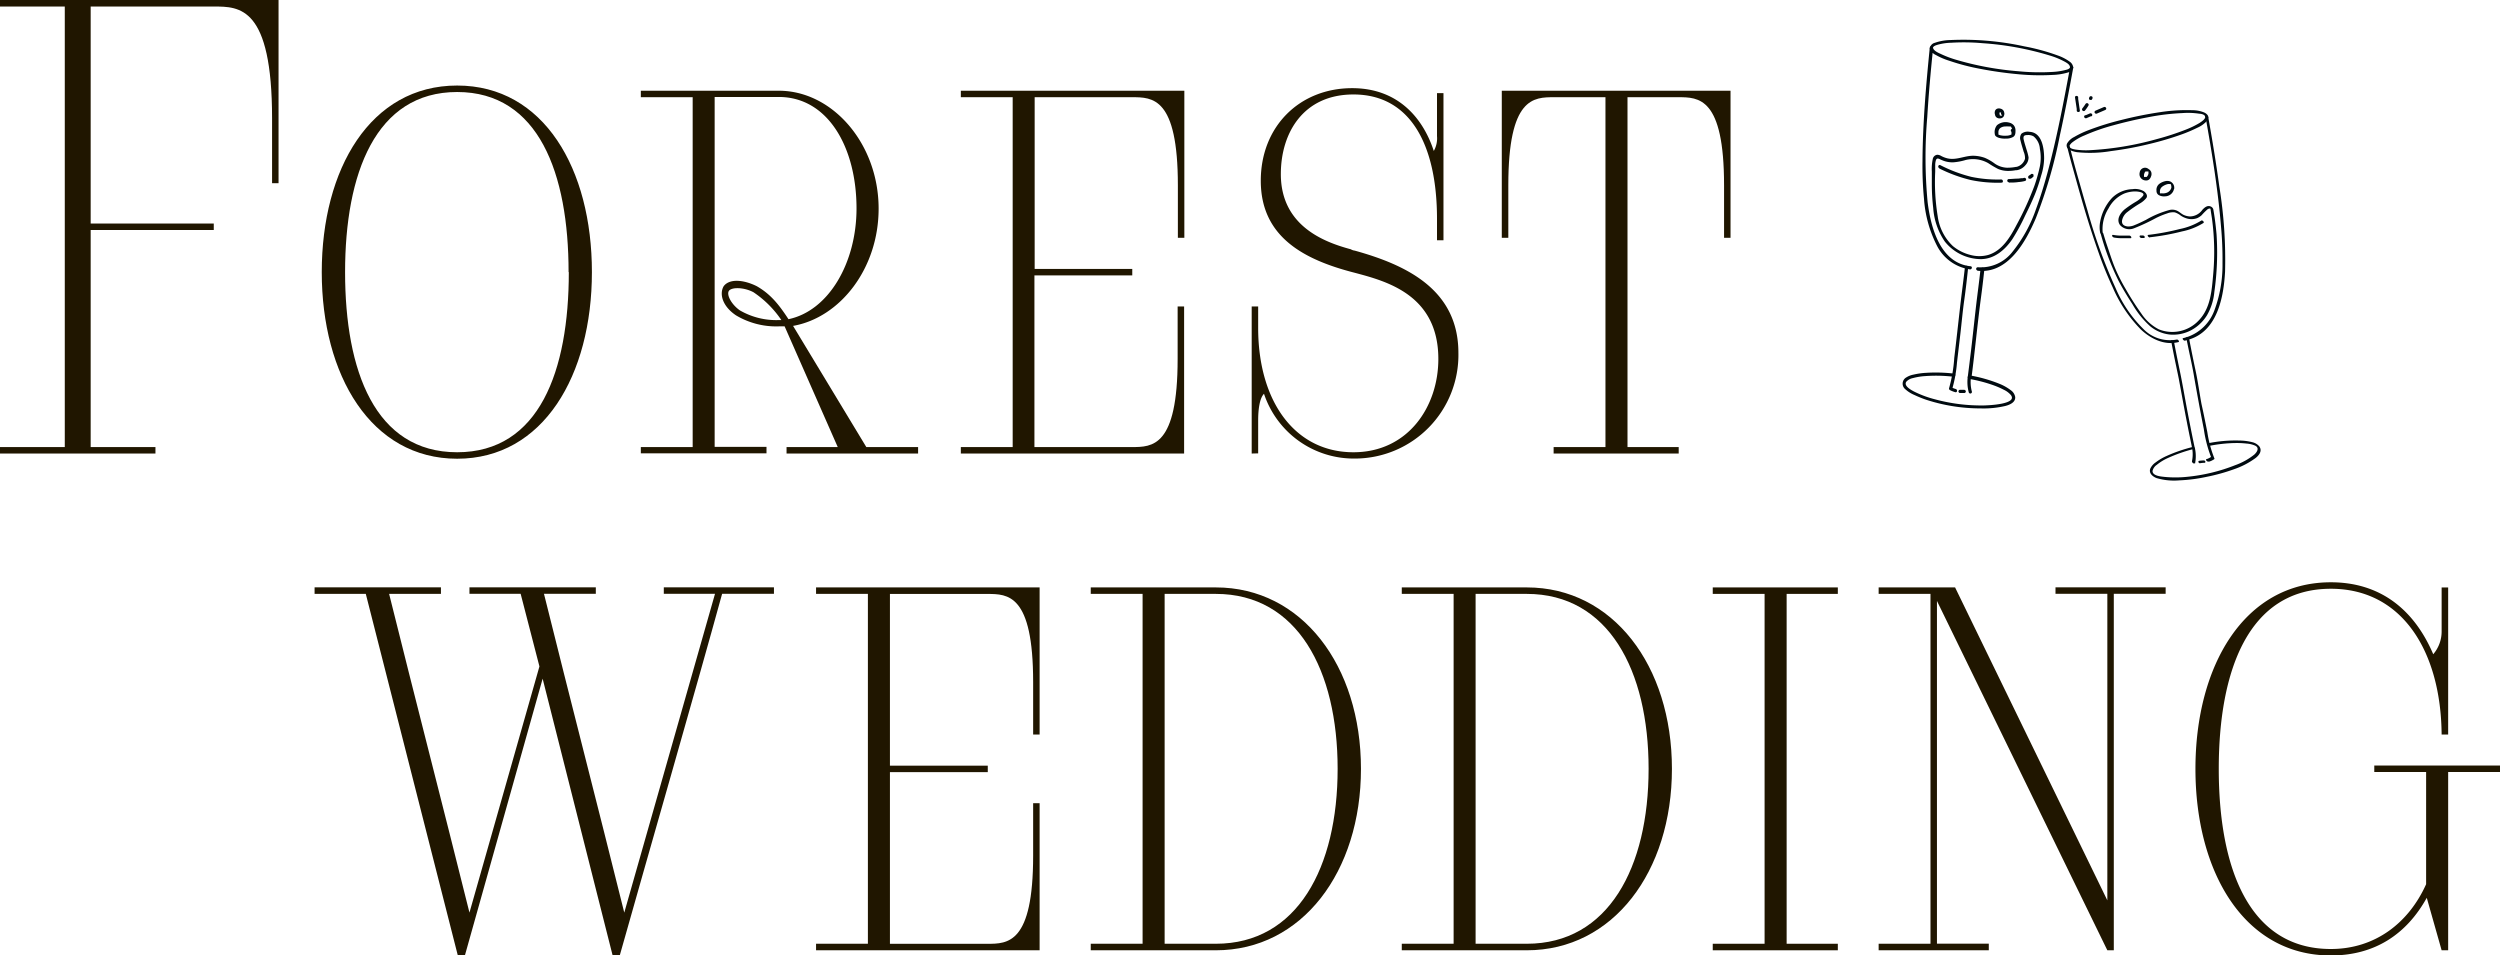<?xml version="1.0" encoding="UTF-8"?> <svg xmlns="http://www.w3.org/2000/svg" viewBox="0 0 428.74 163.83"> <defs> <style>.cls-1{fill:#201600;}.cls-2{fill:#000a10;}</style> </defs> <title>шрифт3</title> <g id="текст"> <path class="cls-1" d="M1075.82,193.81V192.7h11.11V117.15h-11.11V116h47.77v31.45h-1.11V136.37c0-19.22-5.55-19.22-10-19.22h-21.11v37.22h21.11v1.11h-21.11V192.7h11.11v1.11Z" transform="translate(-1075.82 -116.03)"></path> <path class="cls-1" d="M1131,162.7c0-17.67,8.33-32,23.22-32s23.11,14.33,23.11,32-8.33,32-23.11,32S1131,180.37,1131,162.7Zm42.33,0c0-16.89-5.11-30.89-19.11-30.89s-19.22,14-19.22,30.89,5.11,30.89,19.22,30.89S1173.37,179.59,1173.37,162.7Z" transform="translate(-1075.82 -116.03)"></path> <path class="cls-1" d="M1210.71,193.81V192.7h8.78L1210.38,172h-1a13.42,13.42,0,0,1-7.34-1.89c-2.33-1.56-2.89-3.67-2.11-5,1-1.34,3.44-1.11,5.67,0,2.33,1.33,3.78,3.11,5.44,5.66,6.89-1.44,11.67-9.66,11.67-19,0-10.44-4.89-19.11-13.33-19.11h-11v60h8.89v1.11h-21.55V192.7h8.89v-60h-8.89v-1.11h23.67c9.22,0,17.11,9.11,17.11,20.22,0,10.23-6.56,18.67-14.67,20.11l12.56,20.78h8.88v1.11Zm-.89-22.89a17.58,17.58,0,0,0-4.78-4.77c-1.67-.89-3.78-.89-4.22-.23s.44,2.34,1.89,3.34a12.42,12.42,0,0,0,6.67,1.66Z" transform="translate(-1075.82 -116.03)"></path> <path class="cls-1" d="M1240.6,193.81V192.7h8.89v-60h-8.89v-1.11h38.33v25.22h-1.11v-9c0-15.11-4.33-15.11-7.89-15.11h-16.67v29.45H1270v1.11h-16.78V192.7h16.67c3.56,0,7.89,0,7.89-15.11v-9h1.11v25.22Z" transform="translate(-1075.82 -116.03)"></path> <path class="cls-1" d="M1290.48,193.81V168.59h1.11v3.67c0,12.66,6.34,21.33,16.34,21.33,9.33,0,14.56-7.78,14.56-16,0-11-8.89-13.33-14.34-14.78-8.67-2.22-16.11-6.11-16.11-15.78,0-9.33,6.67-15.88,15.67-15.88,7.77,0,12.11,5,14,10.77a4.38,4.38,0,0,0,.55-2.55V132h1.11v25.23h-1.11v-3.67c0-12.67-4.55-21.33-14.33-21.33-8.56,0-12.45,6.55-12.45,13.66,0,8.89,7.45,11.67,12,12.89a1.67,1.67,0,0,0,.67.23c9.22,2.55,17.78,6.88,17.78,17.55a17.77,17.77,0,0,1-17.78,18.11,16.23,16.23,0,0,1-15.56-11.11c-.77.78-1,2.78-1,4.56v5.66Z" transform="translate(-1075.82 -116.03)"></path> <path class="cls-1" d="M1342.26,193.81V192.7h8.89v-60h-8.77c-3.56,0-7.89,0-7.89,15.11v9h-1.12V131.59h39.23v25.22h-1.11v-9c0-15.11-4.34-15.11-7.89-15.11h-8.67v60h8.78v1.11Z" transform="translate(-1075.82 -116.03)"></path> <path class="cls-1" d="M1180.88,279.87l-12-47.45-13.33,47.45h-1.22l-15.78-62h-8.78v-1.11h21.67v1.11h-8.89c4.44,17.89,9.33,36.78,13.78,54.67l12-42.22-3.22-12.45h-8.78v-1.11H1178v1.11h-8.89c4.44,17.89,9.33,36.78,13.77,54.67l15.56-54.67h-8.78v-1.11h18.89v1.11h-8.89c-4.33,15.78-13.11,46.23-17.55,62Z" transform="translate(-1075.82 -116.03)"></path> <path class="cls-1" d="M1215.77,279v-1.12h8.89v-60h-8.89v-1.11h38.34V242H1253v-9c0-15.11-4.34-15.11-7.89-15.11h-16.67v29.45h16.78v1.11h-16.78v29.44h16.67c3.55,0,7.89,0,7.89-15.11v-9h1.11V279Z" transform="translate(-1075.82 -116.03)"></path> <path class="cls-1" d="M1262.88,279v-1.12h8.89v-60h-8.89v-1.11h21.45c14.78,0,24.89,13.45,24.89,31.11S1299.11,279,1284.33,279Zm21.45-1.12c14,0,20.89-13.11,20.89-30s-6.89-30-20.89-30h-8.78v60Z" transform="translate(-1075.82 -116.03)"></path> <path class="cls-1" d="M1316.22,279v-1.12h8.89v-60h-8.89v-1.11h21.44c14.78,0,24.89,13.45,24.89,31.11S1352.44,279,1337.66,279Zm21.44-1.12c14,0,20.89-13.11,20.89-30s-6.89-30-20.89-30h-8.78v60Z" transform="translate(-1075.82 -116.03)"></path> <path class="cls-1" d="M1369.55,279v-1.12h8.89v-60h-8.89v-1.11H1391v1.11h-8.78v60H1391V279Z" transform="translate(-1075.82 -116.03)"></path> <path class="cls-1" d="M1437.22,279,1408,219.09v58.77h8.89V279H1398v-1.12h8.89v-60H1398v-1.11h13.11l26.11,53.67V217.86h-8.89v-1.11h18.89v1.11h-8.89V279Z" transform="translate(-1075.82 -116.03)"></path> <path class="cls-1" d="M1494.55,279l-2.55-9c-3.45,6.22-8.89,9.89-16.45,9.89-14.88,0-23.22-14.34-23.22-32s8.34-32,23.22-32c8.56,0,14.34,4.78,17.56,12.34a6,6,0,0,0,1.44-4v-7.45h1.12V242h-1.12c-.11-14.12-6.66-25-19-25-14.11,0-19.22,14-19.22,30.89s5.11,30.89,19.22,30.89c7.56,0,13.34-4.44,16.34-11.11V248.42H1483v-1.11h21.56v1.11h-8.89V279Z" transform="translate(-1075.82 -116.03)"></path> <g id="Layer0_2_MEMBER_0_1_STROKES" data-name="Layer0 2 MEMBER 0 1 STROKES"> <path class="cls-2" d="M1414.9,162.45c5.24.65,8.33-4.94,10.06-9a81.64,81.64,0,0,0,4.12-14.21c.85-3.84,1.58-7.71,2.29-11.58.07-.35-.46-.43-.55-.09s-.64.42-.89.49a11.1,11.1,0,0,1-2.22.31,36.38,36.38,0,0,1-5.62-.11,52.11,52.11,0,0,1-10.87-2,17.46,17.46,0,0,1-2.61-1c-.41-.19-1.21-.53-1.29-1.06,0-.3-.51-.35-.55,0-.65,6.46-1.21,13-1.25,19.45a58.77,58.77,0,0,0,.26,6.5,20.74,20.74,0,0,0,2.28,8.13,7.56,7.56,0,0,0,5.62,3.95c.36,0,.43-.51.08-.54-5.22-.53-6.83-6.7-7.36-11a81,81,0,0,1-.06-14.61c.24-3.94.59-7.86,1-11.78l-.55,0a1.79,1.79,0,0,0,1,1.15,11.72,11.72,0,0,0,2.32,1,37.61,37.61,0,0,0,5.33,1.39c2.11.41,4.25.71,6.39.91a39.05,39.05,0,0,0,6,.13,10.12,10.12,0,0,0,2.56-.4,1.36,1.36,0,0,0,1-.86l-.55-.09c-1.14,6.14-2.3,12.29-3.94,18.32-.55,2-1.16,4-1.9,6a24.14,24.14,0,0,1-4,7.3,6.87,6.87,0,0,1-6,2.71.28.28,0,0,0-.07.55Z" transform="translate(-1075.82 -116.03)"></path> <path class="cls-2" d="M1407.32,124.25c0-.31.56-.47.78-.54a9.35,9.35,0,0,1,2.36-.35,35.66,35.66,0,0,1,5.37.08,51.1,51.1,0,0,1,11.51,2.11,13.07,13.07,0,0,1,2.7,1.13c.38.23.78.48.78.95s.55.31.55,0a1.35,1.35,0,0,0-.57-1,8,8,0,0,0-2.18-1.12,35.33,35.33,0,0,0-5.64-1.53,48.91,48.91,0,0,0-12.71-1.08,8.42,8.42,0,0,0-2.63.47,1.14,1.14,0,0,0-.87,1c0,.35.55.3.55,0Z" transform="translate(-1075.82 -116.03)"></path> <path class="cls-2" d="M1421.7,145.22a2.47,2.47,0,0,0,1.49-.88,1.93,1.93,0,0,0,.52-1.34,10.46,10.46,0,0,0-.36-1.36c-.16-.55-.35-1.1-.47-1.66a.9.9,0,0,1,0-.54c.12-.25.43-.24.68-.25a1.83,1.83,0,0,1,1,.22,3,3,0,0,1,1.09,2.15,7.86,7.86,0,0,1,0,3,27.59,27.59,0,0,1-.94,3.34,51.77,51.77,0,0,1-3.1,6.78c-1.07,2.06-2.45,4.35-4.81,5.07a5.78,5.78,0,0,1-3.06,0,7.6,7.6,0,0,1-3-1.51,8.62,8.62,0,0,1-2.61-5.12,36.06,36.06,0,0,1-.43-7.63c0-.38,0-.76,0-1.15a2.8,2.8,0,0,1,.13-.86c.2-.52.64-.12,1,0a4.43,4.43,0,0,0,1.94.39,9.82,9.82,0,0,0,2.15-.4,5.31,5.31,0,0,1,3.86.53,17,17,0,0,0,1.69,1,4.31,4.31,0,0,0,1.58.34,7,7,0,0,0,1.58-.14c.35-.07.28-.62-.07-.55a7.43,7.43,0,0,1-1.63.14,4,4,0,0,1-2-.69,8.21,8.21,0,0,0-1.72-1,6.11,6.11,0,0,0-2-.36c-1.48,0-2.85.78-4.35.46a4.36,4.36,0,0,1-1.11-.41,1.44,1.44,0,0,0-.69-.22.89.89,0,0,0-.78.74,8.07,8.07,0,0,0-.16,2.14c0,.76,0,1.51,0,2.27a35.85,35.85,0,0,0,.24,4,11.54,11.54,0,0,0,2,5.75,8,8,0,0,0,6.14,3c2.34,0,4.18-1.59,5.43-3.43a34.43,34.43,0,0,0,2.2-4.05c.58-1.17,1.14-2.35,1.64-3.56a30.07,30.07,0,0,0,1.11-3.32,10.2,10.2,0,0,0,.5-2.9c0-1.64-.31-4.43-2.47-4.57a1.77,1.77,0,0,0-1.42.32,1.28,1.28,0,0,0-.16,1.17c.15.65.36,1.28.54,1.92a2.69,2.69,0,0,1,.23,1.21,2,2,0,0,1-1.5,1.4C1421.28,144.74,1421.35,145.29,1421.7,145.22Z" transform="translate(-1075.82 -116.03)"></path> <path class="cls-2" d="M1419.16,135.76v0s0,.06,0,.1,0-.06,0,0l0,0v0s0,.06,0,0h0l0,0s0,0,0,0l0,0,0,0,0,0h0l-.08,0h-.25s0,0,0,0l0,0h0l0,0-.06-.08h0s0,0,0,0v0a1.89,1.89,0,0,0-.05-.23v0s0,0,0,0,0,0,0,0a.31.31,0,0,1,0-.1v-.06s0,0,0,0l0-.07,0,0s0,.05,0,0h0l0,0h0l0,0s.09-.06,0,0,0,0,0,0h.09s.06,0,0,0,0,0,0,0h.06l.12,0h0l0,0,0,0s-.06,0,0,0l0,0h0s0,0,0,0,0,.06.05.07,0-.06,0,0,0,0,0,0,0,.06,0,0,0,0,0,0a.37.37,0,0,1,0,.11.29.29,0,0,0,.11.18.25.25,0,0,0,.2.07.3.3,0,0,0,.19-.1.29.29,0,0,0,0-.2.8.8,0,0,0-.16-.49.89.89,0,0,0-.5-.3.92.92,0,0,0-.52,0,.65.65,0,0,0-.38.33,1.09,1.09,0,0,0-.07.24,1.23,1.23,0,0,0,0,.27l.06.26a.68.68,0,0,0,.31.45.91.91,0,0,0,.61.12.8.8,0,0,0,.51-.27,1,1,0,0,0,.16-.61.24.24,0,0,0-.1-.19.3.3,0,0,0-.2-.06.26.26,0,0,0-.19.1A.28.28,0,0,0,1419.16,135.76Z" transform="translate(-1075.82 -116.03)"></path> <path class="cls-2" d="M1420.77,138.63a1.45,1.45,0,0,1,0,.43.14.14,0,0,1,0,.06c0-.05,0,0,0,0s0,0,0,0l-.06,0a1.79,1.79,0,0,1-.78.18,3.62,3.62,0,0,1-1-.06,1.28,1.28,0,0,1-.33-.11l0,0-.06,0s0,0,0,0l0-.06,0,.13v-.3a.61.61,0,0,1,0-.14s0,.1,0,0a.49.49,0,0,1,0-.12.88.88,0,0,1,.33-.66,1.5,1.5,0,0,1,.89-.26,2.12,2.12,0,0,1,.56,0l.18,0,.09,0,.05,0s0,0,0,0l.09.07s0,0,0,.05a.77.77,0,0,1,.1.15,1.16,1.16,0,0,1,.09.49.29.29,0,0,0,.31.25.27.27,0,0,0,.24-.3,1.43,1.43,0,0,0-.28-.89,1.51,1.51,0,0,0-.83-.49,2.3,2.3,0,0,0-2.06.45,1.88,1.88,0,0,0-.37,1.57c0,.29.37.48.61.57a3.47,3.47,0,0,0,1.28.16,2.41,2.41,0,0,0,1.24-.28c.39-.24.41-.67.41-1.09a.29.29,0,0,0-.31-.25A.27.27,0,0,0,1420.77,138.63Z" transform="translate(-1075.82 -116.03)"></path> <path class="cls-2" d="M1420.32,147.34c.55,0,1.11,0,1.66-.09a5.54,5.54,0,0,0,1.14-.19.26.26,0,0,0,.15-.35.29.29,0,0,0-.36-.17l-.19.05c-.07,0,.06,0,0,0h0l-.23,0-.56.07c-.54,0-1.09.07-1.63.08a.27.27,0,0,0-.24.3.29.29,0,0,0,.31.25Z" transform="translate(-1075.82 -116.03)"></path> <path class="cls-2" d="M1424.14,146.65a2.79,2.79,0,0,0,.42-.35.31.31,0,0,0,0-.1.31.31,0,0,0,0-.1.3.3,0,0,0,0-.1.31.31,0,0,0-.07-.09.3.3,0,0,0-.2-.06h-.07a.27.27,0,0,0-.12.09l-.07.07,0-.05a2,2,0,0,1-.29.22l-.08.08a.19.19,0,0,0,0,.1.14.14,0,0,0,0,.11.21.21,0,0,0,0,.1.31.31,0,0,0,.18.11h.08a.33.33,0,0,0,.13,0Z" transform="translate(-1075.82 -116.03)"></path> <path class="cls-2" d="M1408.38,144.91a25.27,25.27,0,0,0,5.45,2,22.55,22.55,0,0,0,5.25.45c.36,0,.28-.56-.07-.55a21.94,21.94,0,0,1-5.11-.45,24.71,24.71,0,0,1-5.31-2c-.33-.16-.53.34-.21.5Z" transform="translate(-1075.82 -116.03)"></path> <path class="cls-2" d="M1412.8,161.82c-.25,2.29-.57,4.56-.83,6.84-.33,2.91-.65,5.82-1,8.72a25.05,25.05,0,0,1-.88,5.18.29.29,0,0,0,.14.37,4.5,4.5,0,0,0,.92.36c.35.09.41-.45.07-.55a3.65,3.65,0,0,1-.77-.31l.15.36a22.42,22.42,0,0,0,.83-4.54c.2-1.67.4-3.34.59-5,.22-1.91.39-3.84.66-5.74s.47-3.72.67-5.58c0-.34-.51-.45-.55-.09Z" transform="translate(-1075.82 -116.03)"></path> <path class="cls-2" d="M1415.47,162.19c-.23,2.15-.53,4.3-.78,6.45-.28,2.46-.54,4.92-.83,7.37-.19,1.56-.38,3.12-.58,4.68a.3.3,0,0,0,.23.32,25.19,25.19,0,0,1,4.1,1.06,14,14,0,0,1,1.83.79,3.62,3.62,0,0,1,1.24.92c1.19,1.58-3.87,1.76-4.55,1.78a30.24,30.24,0,0,1-8.51-1.06,17.76,17.76,0,0,1-3.58-1.34c-.46-.25-1.76-.93-1.31-1.65a2.06,2.06,0,0,1,1.15-.64,10.67,10.67,0,0,1,2.11-.34,25.37,25.37,0,0,1,4.85.11c.36,0,.43-.51.08-.54a26.92,26.92,0,0,0-4.83-.13,12.39,12.39,0,0,0-2.09.3,3.55,3.55,0,0,0-1.43.6,1.23,1.23,0,0,0,0,1.91,5.47,5.47,0,0,0,1.59,1,19.22,19.22,0,0,0,1.94.79,30.06,30.06,0,0,0,9.36,1.5,16.29,16.29,0,0,0,4.23-.41c.73-.18,1.8-.6,1.73-1.54a1.79,1.79,0,0,0-.73-1.15,8.36,8.36,0,0,0-2-1.13,25,25,0,0,0-5-1.42l.24.32c.58-4.48,1-9,1.59-13.45.23-1.68.43-3.37.61-5.05,0-.35-.52-.45-.56-.09Z" transform="translate(-1075.82 -116.03)"></path> <path class="cls-2" d="M1413.28,180.69a6.71,6.71,0,0,0,.18,2.64.28.28,0,0,0,.36.17.27.27,0,0,0,.16-.35,6.11,6.11,0,0,1-.15-2.37c0-.35-.51-.45-.55-.09Z" transform="translate(-1075.82 -116.03)"></path> <path class="cls-2" d="M1412,183.43c.24,0,.47,0,.71,0a.27.27,0,0,0,.24-.3.31.31,0,0,0-.31-.25c-.24,0-.47,0-.71,0a.27.27,0,0,0-.18.1.28.28,0,0,0-.06.2.31.31,0,0,0,.11.19.28.28,0,0,0,.2.06Z" transform="translate(-1075.82 -116.03)"></path> </g> <g id="Layer0_2_MEMBER_1_1_STROKES" data-name="Layer0 2 MEMBER 1 1 STROKES"> <path class="cls-2" d="M1454.55,136.18c0-.41-.38-.7-.72-.86a5.32,5.32,0,0,0-2-.39,29.69,29.69,0,0,0-5.65.35,66.61,66.61,0,0,0-6.55,1.32,46.85,46.85,0,0,0-5.55,1.72,16.84,16.84,0,0,0-2.54,1.2,2.91,2.91,0,0,0-1.22,1.11c-.44,1,1,1.4,1.71,1.5a21.42,21.42,0,0,0,5.82-.19,58.25,58.25,0,0,0,6.41-1.18,52.78,52.78,0,0,0,5.76-1.7,25.32,25.32,0,0,0,2.63-1.12,4.86,4.86,0,0,0,1.62-1.14,1.1,1.1,0,0,0,.25-.62c0-.22-.49-.46-.49-.17,0,.48-.68.89-1,1.11a15.44,15.44,0,0,1-2.35,1.14,45.27,45.27,0,0,1-5,1.63,52.55,52.55,0,0,1-11.48,1.9,12.1,12.1,0,0,1-2.48-.12c-.35-.07-.76-.13-1-.44,0-.06,0-.14,0,0a.34.34,0,0,1,0-.1.86.86,0,0,1,.07-.21,1.76,1.76,0,0,1,.47-.51,9,9,0,0,1,2.07-1.17,34,34,0,0,1,4.91-1.72c2-.55,3.92-1,5.9-1.37a39.15,39.15,0,0,1,6-.73,12.85,12.85,0,0,1,2.84.11c.27,0,1,.13,1,.52C1454.06,136.23,1454.55,136.48,1454.55,136.18Z" transform="translate(-1075.82 -116.03)"></path> <path class="cls-2" d="M1430.33,141.17c.42,1.75.92,3.48,1.4,5.22s.92,3.29,1.4,4.93c.8,2.72,1.66,5.42,2.61,8.09a62.38,62.38,0,0,0,2.39,5.88,23.68,23.68,0,0,0,4.8,7.21c1.7,1.62,4.07,2.81,6.47,2.2.28-.07-.06-.49-.27-.44a6.33,6.33,0,0,1-5.69-1.77,22,22,0,0,1-4.8-7.05,91,91,0,0,1-4.83-13.33c-.52-1.74-1-3.48-1.5-5.22s-1.06-3.77-1.51-5.66c-.06-.22-.55-.39-.47-.06Z" transform="translate(-1075.82 -116.03)"></path> <path class="cls-2" d="M1444.26,145.85a1,1,0,0,1-.22.44l-.07.08s0,0,0,0l0,0a.25.25,0,0,1-.09,0s0,0,0,0l0,0h-.25c.06,0,0,0,0,0l-.12,0c-.06,0,.05,0,0,0l0,0c-.06,0,0,0,0,0l0,0s0,0,0,0l0,0s0,.05,0,0,0-.08,0,0a.69.69,0,0,1,0-.1s0,0,0,0a.09.09,0,0,0,0-.05,1.55,1.55,0,0,1,0-.22,1.2,1.2,0,0,1,.18-.48l.07-.09,0,0s0,0,0,0l.07,0,.05,0h0l.11,0h0l.13,0c.07,0,0,0,0,0l.09,0,.06,0h0l0,0,0,0s0,0,0,0l0,0s0,0,0,0l0,0s0-.05,0,0,0,.08,0,0a.29.29,0,0,1,0,.1c0-.05,0,0,0,0a.22.22,0,0,1,0,.08.88.88,0,0,1,0,.27c0,.12.09.26.19.31s.26.09.29,0a1.07,1.07,0,0,0,0-.64,1,1,0,0,0-.46-.53.92.92,0,0,0-1.51.54,1.23,1.23,0,0,0,0,.66,1.12,1.12,0,0,0,1,.76.82.82,0,0,0,.62-.18,1.2,1.2,0,0,0,.34-.61C1444.81,145.9,1444.34,145.6,1444.26,145.85Z" transform="translate(-1075.82 -116.03)"></path> <path class="cls-2" d="M1448.23,148.07a1.27,1.27,0,0,1-.93,1.05,1.77,1.77,0,0,1-.76.06l-.16,0-.11,0,0,0s0,0,0,0,0,0,0,0,0,0,0,0l0,.11a1.89,1.89,0,0,1,0-.71,1.08,1.08,0,0,1,.44-.59,2.58,2.58,0,0,1,.88-.39,1.26,1.26,0,0,1,.38,0h.11s0,0,0,0,.08,0,0,0l0,0h0c.06,0,0,0,0,0s.05.07,0,0a.38.38,0,0,1,.06.13,1.36,1.36,0,0,1,.06.45c0,.22.49.46.49.17a1.18,1.18,0,0,0-.79-1.24,1.56,1.56,0,0,0-.8,0,2.79,2.79,0,0,0-.88.39,1.3,1.3,0,0,0-.57,1.24.82.82,0,0,0,.49.8,1.88,1.88,0,0,0,1,.16,1.57,1.57,0,0,0,1.53-1.39C1448.72,148,1448.24,147.77,1448.23,148.07Z" transform="translate(-1075.82 -116.03)"></path> <path class="cls-2" d="M1436.44,156.09a6.65,6.65,0,0,1,1-4.35,5.54,5.54,0,0,1,2.66-2.51,5.29,5.29,0,0,1,1.88-.37c.35,0,1.8.11,1.35.76a4.53,4.53,0,0,1-1.2,1,18.52,18.52,0,0,0-1.95,1.32c-.74.64-1.47,1.72-.79,2.68a2.13,2.13,0,0,0,2.38.57,33.8,33.8,0,0,0,3.81-1.78,13.55,13.55,0,0,1,1.9-.78,2.68,2.68,0,0,1,1.31-.18,3.11,3.11,0,0,1,1,.54,3.45,3.45,0,0,0,.9.45,2.81,2.81,0,0,0,1.94,0,3,3,0,0,0,.77-.51,10.26,10.26,0,0,1,1-1,.76.76,0,0,1,.36-.14c.16,0,.14,0,.17.19.07.48.15,1,.22,1.44a42.72,42.72,0,0,1,.23,9.59c-.25,2.8-.43,5.87-2.51,8a6.2,6.2,0,0,1-6.82,1.5,8,8,0,0,1-3-2.71,48.19,48.19,0,0,1-2.68-4.2,29.79,29.79,0,0,1-1.77-3.47c-.58-1.36-1-2.78-1.49-4.19-.21-.63-.4-1.26-.59-1.89-.07-.22-.56-.38-.47-.06a44.24,44.24,0,0,0,3.06,8.13c.73,1.4,1.56,2.76,2.42,4.09a15.51,15.51,0,0,0,3,3.74,6.36,6.36,0,0,0,3.37,1.45,6.6,6.6,0,0,0,3.68-.73,7.19,7.19,0,0,0,2.72-2.56,9.78,9.78,0,0,0,1.27-4,47.93,47.93,0,0,0,.38-9.87c-.08-.95-.19-1.9-.32-2.84-.07-.46-.14-.92-.22-1.37a.73.73,0,0,0-.47-.59c-.56-.25-1.06.18-1.42.57a2.67,2.67,0,0,1-2.13,1.14,2.93,2.93,0,0,1-1.16-.3c-.36-.2-.66-.48-1-.66a2,2,0,0,0-1.38-.14,16.39,16.39,0,0,0-4,1.68c-.62.31-1.25.62-1.9.88a2.69,2.69,0,0,1-1.21.26c-.63-.06-1.07-.34-1-1a2.35,2.35,0,0,1,.92-1.48,20.44,20.44,0,0,1,2.18-1.49,3.84,3.84,0,0,0,1.08-.93c.27-.43-.1-.9-.45-1.15a3,3,0,0,0-1.94-.35A5.18,5.18,0,0,0,1438,150a8.2,8.2,0,0,0-2,4,5,5,0,0,0,0,2C1436,156.13,1436.49,156.37,1436.44,156.09Z" transform="translate(-1075.82 -116.03)"></path> <path class="cls-2" d="M1444.52,156.72a39.39,39.39,0,0,0,5.5-1,11.14,11.14,0,0,0,3.68-1.45c.21-.15-.19-.54-.37-.41a11.16,11.16,0,0,1-3.7,1.45,40.84,40.84,0,0,1-5.37,1c-.29,0,0,.47.26.44Z" transform="translate(-1075.82 -116.03)"></path> <path class="cls-2" d="M1454.71,195.19a3.06,3.06,0,0,0,.85-.42.15.15,0,0,0,0-.18,20,20,0,0,1-1.19-4.44c-.32-1.61-.64-3.22-1-4.83-.35-1.88-.6-3.78-1-5.65s-.77-3.7-1.12-5.55c0-.17-.25-.38-.43-.29a2.7,2.7,0,0,1-.57.18c-.29.05.05.48.27.44a2.54,2.54,0,0,0,.66-.21l-.42-.29c.43,2.3,1,4.59,1.36,6.81.53,3,1.06,5.92,1.65,8.87a21.69,21.69,0,0,0,1.28,4.9l0-.17a3,3,0,0,1-.84.42c-.23.07.14.48.36.41Z" transform="translate(-1075.82 -116.03)"></path> <path class="cls-2" d="M1454.06,136.07c1.11,6.21,2.13,12.46,2.65,18.75a61.48,61.48,0,0,1,.26,6.36,22.32,22.32,0,0,1-1.4,8.1,7.58,7.58,0,0,1-4.66,4.55c-.23.07.15.48.36.41,4.82-1.48,5.9-7.24,6.14-11.6a78.93,78.93,0,0,0-1-14.72c-.53-3.91-1.17-7.8-1.86-11.68,0-.21-.54-.45-.49-.17Z" transform="translate(-1075.82 -116.03)"></path> <path class="cls-2" d="M1438.36,156.77a8.18,8.18,0,0,0,1.11.11c.59,0,1.17,0,1.76,0,.13,0,.12-.17.07-.25a.4.4,0,0,0-.34-.2c-.56,0-1.12,0-1.68,0a7.93,7.93,0,0,1-1.08-.12.14.14,0,0,0-.15.2.4.4,0,0,0,.31.25Z" transform="translate(-1075.82 -116.03)"></path> <path class="cls-2" d="M1443.1,156.85l.41,0a.13.13,0,0,0,.11-.09.24.24,0,0,0,0-.16.39.39,0,0,0-.34-.19l-.41,0a.12.12,0,0,0-.1.08.25.25,0,0,0,0,.17.4.4,0,0,0,.34.19Z" transform="translate(-1075.82 -116.03)"></path> <path class="cls-2" d="M1452.26,195.54a6.44,6.44,0,0,0,0-2.55c0-.15-.21-.36-.38-.31a26.09,26.09,0,0,0-4.46,1.53,9.26,9.26,0,0,0-1.9,1.11,2.67,2.67,0,0,0-.93,1.07c-.3.79.4,1.37,1.07,1.63a10.61,10.61,0,0,0,3.93.39,27.39,27.39,0,0,0,4.68-.61,31.92,31.92,0,0,0,4.62-1.28,13.77,13.77,0,0,0,3.75-1.94c.6-.47,1.2-1.22.64-2a2.28,2.28,0,0,0-1.21-.72,9.44,9.44,0,0,0-2.18-.28,23.5,23.5,0,0,0-5.36.46c-.29,0,0,.48.26.44a24.93,24.93,0,0,1,4.3-.47,15,15,0,0,1,2,.09,4.46,4.46,0,0,1,1.49.36c.77.39.31,1.11-.17,1.54a11.25,11.25,0,0,1-3.27,1.81,30.26,30.26,0,0,1-8.33,2,19,19,0,0,1-3.84,0c-.52-.06-2-.16-2-1a1.71,1.71,0,0,1,.73-1.06,8.24,8.24,0,0,1,1.9-1.17,26.16,26.16,0,0,1,4.51-1.57l-.38-.3a6,6,0,0,1,0,2.45c0,.23.44.52.48.27Z" transform="translate(-1075.82 -116.03)"></path> <path class="cls-2" d="M1448.17,174.54c.28,1.48.58,3,.89,4.45.14.7.27,1.27.4,1.93.46,2.45.89,4.9,1.37,7.34.29,1.52.6,3,.92,4.56a.4.4,0,0,0,.26.29c.08,0,.26,0,.23-.12q-.9-4.28-1.68-8.55c-.29-1.59-.57-3.18-.9-4.76s-.68-3.31-1-5c0-.21-.54-.45-.49-.17Z" transform="translate(-1075.82 -116.03)"></path> <path class="cls-2" d="M1453.69,195a4.49,4.49,0,0,0-.73.06.12.12,0,0,0-.11.08.25.25,0,0,0,0,.17.54.54,0,0,0,.15.15.31.31,0,0,0,.19,0,4.4,4.4,0,0,1,.73-.06.11.11,0,0,0,.1-.08.21.21,0,0,0,0-.17.46.46,0,0,0-.16-.15.37.37,0,0,0-.18,0Z" transform="translate(-1075.82 -116.03)"></path> </g> <g id="Layer0_2_MEMBER_2_1_STROKES" data-name="Layer0 2 MEMBER 2 1 STROKES"> <path class="cls-2" d="M1434.17,132.66l-.09.15a.18.18,0,0,0,0,.1.21.21,0,0,0,0,.11l.07.09a.15.15,0,0,0,.09.06l.07,0h.13l.06,0a.31.31,0,0,0,.09-.11l.09-.16a.16.16,0,0,0,0-.1.18.18,0,0,0,0-.1.15.15,0,0,0-.06-.09.22.22,0,0,0-.09-.07l-.07,0a.34.34,0,0,0-.14,0l-.06,0a.18.18,0,0,0-.08.11Z" transform="translate(-1075.82 -116.03)"></path> <path class="cls-2" d="M1433.63,136.3l.74-.32.1,0a.26.26,0,0,0,.15-.14.34.34,0,0,0,0-.2.31.31,0,0,0-.36-.17l-.74.32-.11,0a.29.29,0,0,0-.15.14.28.28,0,0,0,0,.2.3.3,0,0,0,.36.17Z" transform="translate(-1075.82 -116.03)"></path> <path class="cls-2" d="M1435.4,135.52l1.28-.55.18-.08a.25.25,0,0,0,.15-.34.3.3,0,0,0-.36-.17l-1.28.55-.18.08a.27.27,0,0,0-.15.34.3.3,0,0,0,.36.17Z" transform="translate(-1075.82 -116.03)"></path> <path class="cls-2" d="M1433.53,133.78a10,10,0,0,1-.6.85.27.27,0,0,0,.06.38.28.28,0,0,0,.38,0,8,8,0,0,0,.59-.84.3.3,0,0,0,.06-.2.37.37,0,0,0-.11-.19.3.3,0,0,0-.2-.06.23.23,0,0,0-.18.09Z" transform="translate(-1075.82 -116.03)"></path> <path class="cls-2" d="M1431.67,132.71l.3,2,0,.29c0,.33.59.32.54,0l-.29-2,0-.28c0-.33-.59-.32-.54,0Z" transform="translate(-1075.82 -116.03)"></path> </g> </g> </svg> 